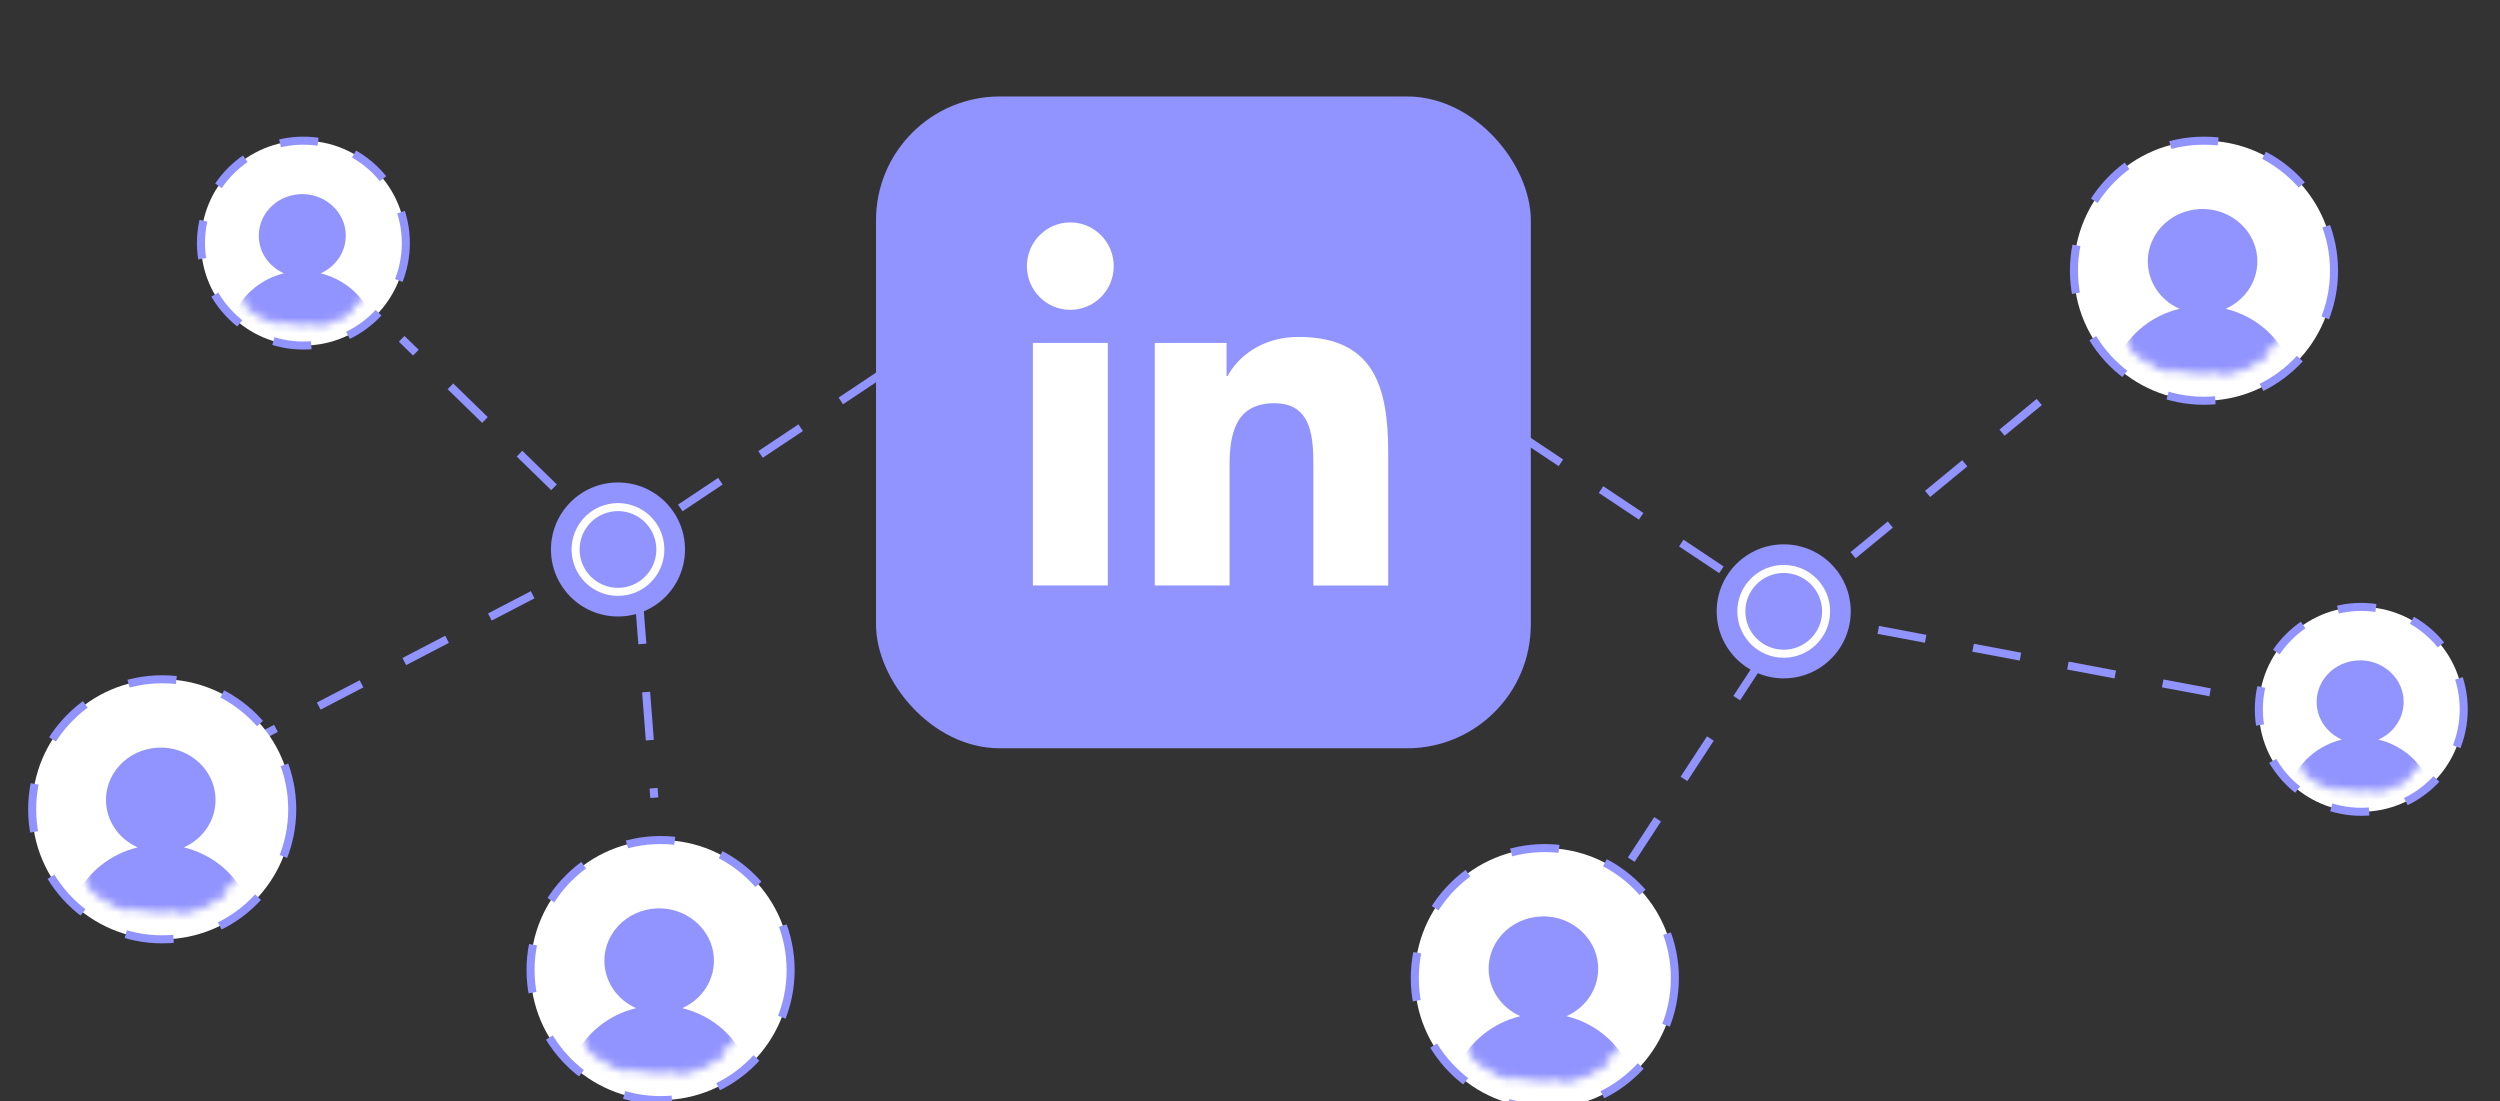 <?xml version="1.0" encoding="UTF-8"?>
<svg xmlns="http://www.w3.org/2000/svg" width="311" height="137" viewBox="0 0 311 137" fill="none">
  <rect x="0" y="0" width="311" height="137" fill="#333333" stroke="none"/>
  <g clip-path="url(#clip0_3037_13720)">
    <rect x="108.975" y="12" width="81.458" height="81.087" rx="15.394" fill="#9193FE"></rect>
    <path d="M133.146 38.545C136.129 38.545 138.548 36.111 138.548 33.107C138.548 30.104 136.129 27.669 133.146 27.669C130.163 27.669 127.745 30.104 127.745 33.107C127.745 36.111 130.163 38.545 133.146 38.545Z" fill="white"></path>
    <path d="M143.653 42.659V72.833H152.958V57.911C152.958 53.974 153.693 50.161 158.542 50.161C163.323 50.161 163.383 54.663 163.383 58.16V72.836H172.692V56.288C172.692 48.16 170.954 41.913 161.519 41.913C156.989 41.913 153.953 44.416 152.711 46.785H152.585V42.659H143.653ZM128.491 42.659H137.81V72.833H128.491V42.659Z" fill="white"></path>
    <path d="M189.183 54.243L221.895 76.051" stroke="#9193FE" stroke-dasharray="6 6"></path>
    <path d="M109.587 46.546L76.875 68.354" stroke="#9193FE" stroke-dasharray="6 6"></path>
    <path d="M219.33 81.824L198.805 113.253" stroke="#9193FE" stroke-dasharray="6 6"></path>
    <path d="M79.442 74.127L81.397 99.232" stroke="#9193FE" stroke-dasharray="6 6"></path>
    <path d="M221.255 76.693L257.785 46.636" stroke="#9193FE" stroke-dasharray="6 6"></path>
    <path d="M77.517 68.996L49.966 42.147" stroke="#9193FE" stroke-dasharray="6 6"></path>
    <path d="M221.865 76.141L286.648 88.328" stroke="#9193FE" stroke-dasharray="6 6"></path>
    <path d="M76.906 68.444L30.083 92.818" stroke="#9193FE" stroke-dasharray="6 6"></path>
    <circle cx="221.895" cy="76.052" r="8.338" fill="#9193FE"></circle>
    <circle cx="221.895" cy="76.052" r="5.273" stroke="white"></circle>
    <circle cx="8.338" cy="8.338" r="8.338" transform="matrix(-1 0 0 1 85.215 60.016)" fill="#9193FE"></circle>
    <circle cx="5.773" cy="5.773" r="5.273" transform="matrix(-1 0 0 1 82.649 62.582)" stroke="white"></circle>
    <circle cx="293.743" cy="88.243" r="12.743" fill="white" stroke="#9193FE" stroke-dasharray="4.76 4.76"></circle>
    <mask id="mask0_3037_13720" style="mask-type:alpha" maskUnits="userSpaceOnUse" x="282" y="77" width="23" height="22">
      <circle cx="293.603" cy="88.103" r="10.323" fill="white" stroke="#9193FE" stroke-width="0.794" stroke-dasharray="4.76 4.76"></circle>
    </mask>
    <g mask="url(#mask0_3037_13720)">
      <path d="M285.265 96.817C287.54 98.566 290.441 99.618 293.603 99.618C296.765 99.618 299.667 98.567 301.941 96.817C300.808 94.456 298.588 92.66 295.882 92.005C297.858 91.127 299.187 89.145 298.996 86.888C298.783 84.356 296.611 82.319 293.957 82.158C290.808 81.966 288.192 84.35 288.192 87.316C288.192 89.392 289.474 91.182 291.323 92.004C288.618 92.659 286.397 94.455 285.266 96.816L285.265 96.817Z" fill="#9193FE"></path>
    </g>
    <circle cx="37.743" cy="30.243" r="12.743" fill="white" stroke="#9193FE" stroke-dasharray="4.76 4.76"></circle>
    <mask id="mask1_3037_13720" style="mask-type:alpha" maskUnits="userSpaceOnUse" x="26" y="19" width="23" height="22">
      <circle cx="37.603" cy="30.103" r="10.323" fill="white" stroke="#9193FE" stroke-width="0.794" stroke-dasharray="4.76 4.76"></circle>
    </mask>
    <g mask="url(#mask1_3037_13720)">
      <path d="M29.265 38.817C31.54 40.566 34.441 41.617 37.603 41.617C40.765 41.617 43.667 40.567 45.941 38.817C44.809 36.456 42.588 34.66 39.882 34.005C41.858 33.127 43.187 31.145 42.996 28.888C42.783 26.356 40.611 24.319 37.957 24.158C34.808 23.966 32.192 26.35 32.192 29.316C32.192 31.392 33.474 33.182 35.323 34.004C32.618 34.659 30.397 36.455 29.266 38.816L29.265 38.817Z" fill="#9193FE"></path>
    </g>
    <circle cx="192.177" cy="121.677" r="16.177" fill="white" stroke="#9193FE" stroke-dasharray="6 6"></circle>
    <mask id="mask2_3037_13720" style="mask-type:alpha" maskUnits="userSpaceOnUse" x="178" y="108" width="28" height="27">
      <circle cx="192" cy="121.5" r="13" fill="white" stroke="#9193FE" stroke-dasharray="6 6"></circle>
    </mask>
    <g mask="url(#mask2_3037_13720)">
      <path d="M181.5 132.474C184.365 134.675 188.018 136 192 136C195.982 136 199.636 134.677 202.5 132.474C201.074 129.5 198.277 127.239 194.871 126.413C197.358 125.308 199.032 122.812 198.791 119.97C198.523 116.782 195.788 114.217 192.446 114.014C188.48 113.772 185.186 116.774 185.186 120.509C185.186 123.124 186.801 125.378 189.129 126.412C185.723 127.238 182.926 129.498 181.501 132.472L181.5 132.474Z" fill="#9193FE"></path>
    </g>
    <circle cx="82.177" cy="120.677" r="16.177" fill="white" stroke="#9193FE" stroke-dasharray="6 6"></circle>
    <mask id="mask3_3037_13720" style="mask-type:alpha" maskUnits="userSpaceOnUse" x="68" y="107" width="28" height="27">
      <circle cx="82" cy="120.5" r="13" fill="white" stroke="#9193FE" stroke-dasharray="6 6"></circle>
    </mask>
    <g mask="url(#mask3_3037_13720)">
      <path d="M71.5 131.474C74.365 133.675 78.018 135 82 135C85.982 135 89.636 133.677 92.5 131.474C91.074 128.5 88.278 126.239 84.871 125.413C87.358 124.308 89.032 121.812 88.791 118.97C88.523 115.782 85.788 113.217 82.446 113.014C78.48 112.772 75.186 115.774 75.186 119.509C75.186 122.124 76.801 124.378 79.129 125.412C75.722 126.238 72.926 128.498 71.501 131.472L71.5 131.474Z" fill="#9193FE"></path>
    </g>
    <circle cx="20.177" cy="100.677" r="16.177" fill="white" stroke="#9193FE" stroke-dasharray="6 6"></circle>
    <mask id="mask4_3037_13720" style="mask-type:alpha" maskUnits="userSpaceOnUse" x="6" y="87" width="28" height="27">
      <circle cx="20" cy="100.5" r="13" fill="white" stroke="#9193FE" stroke-dasharray="6 6"></circle>
    </mask>
    <g mask="url(#mask4_3037_13720)">
      <path d="M9.5 111.474C12.365 113.675 16.018 115 20 115C23.982 115 27.636 113.677 30.5 111.474C29.074 108.5 26.277 106.239 22.87 105.413C25.358 104.308 27.032 101.812 26.791 98.97C26.523 95.782 23.788 93.217 20.446 93.013C16.48 92.772 13.186 95.774 13.186 99.509C13.186 102.124 14.801 104.378 17.13 105.412C13.723 106.238 10.926 108.498 9.501 111.472L9.5 111.474Z" fill="#9193FE"></path>
    </g>
    <circle cx="274.177" cy="33.677" r="16.177" fill="white" stroke="#9193FE" stroke-dasharray="6 6"></circle>
    <mask id="mask5_3037_13720" style="mask-type:alpha" maskUnits="userSpaceOnUse" x="260" y="20" width="28" height="27">
      <circle cx="274" cy="33.5" r="13" fill="white" stroke="#9193FE" stroke-dasharray="6 6"></circle>
    </mask>
    <g mask="url(#mask5_3037_13720)">
      <path d="M263.5 44.474C266.365 46.675 270.018 48 274 48C277.982 48 281.636 46.677 284.5 44.474C283.074 41.5 280.277 39.239 276.871 38.413C279.358 37.308 281.032 34.812 280.791 31.97C280.523 28.782 277.788 26.217 274.446 26.014C270.48 25.772 267.186 28.774 267.186 32.509C267.186 35.124 268.801 37.378 271.129 38.412C267.723 39.237 264.926 41.498 263.501 44.472L263.5 44.474Z" fill="#9193FE"></path>
    </g>
  </g>
  <defs>
    <clipPath id="clip0_3037_13720">
      <rect width="311" height="137" fill="white"></rect>
    </clipPath>
  </defs>
</svg>
